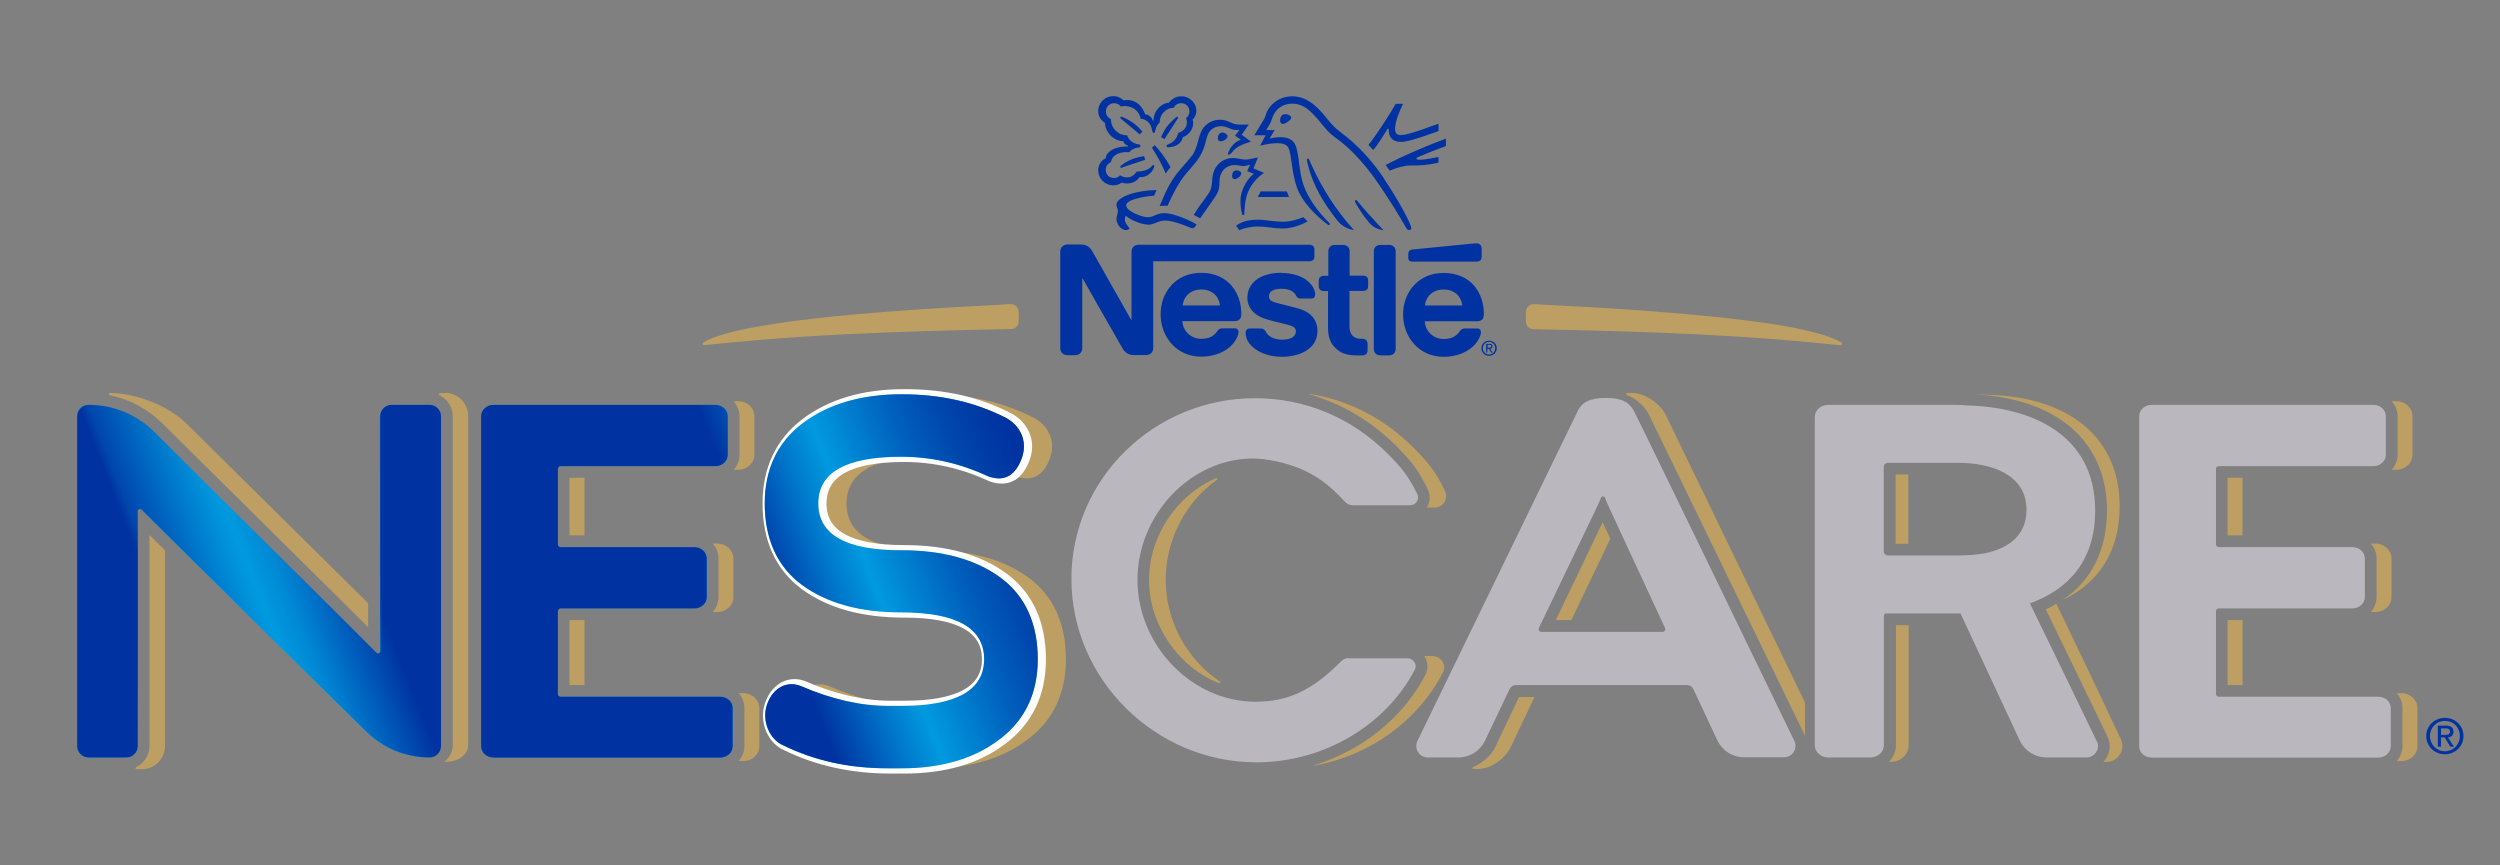 <svg width="130" height="45" viewBox="0 0 130 45" fill="none" xmlns="http://www.w3.org/2000/svg">
<rect x="0" y="0" width="130" height="45" fill="#808080" stroke="none"/>
<path d="M94.678 17.387C94.822 17.431 94.949 17.47 95.078 17.514C94.942 17.47 94.814 17.424 94.678 17.387ZM95.484 17.671C95.522 17.693 95.567 17.708 95.597 17.731L95.718 17.791C95.641 17.748 95.563 17.708 95.484 17.671ZM95.597 17.731C95.597 17.731 95.522 17.693 95.484 17.671C95.484 17.671 95.559 17.708 95.597 17.731ZM95.778 17.843C95.778 17.843 95.77 17.821 95.763 17.821C95.748 17.806 95.733 17.791 95.718 17.791L95.597 17.731C95.597 17.731 95.522 17.693 95.484 17.671C95.363 17.619 95.243 17.574 95.123 17.522C95.109 17.521 95.095 17.516 95.085 17.507C94.949 17.462 94.822 17.417 94.686 17.379C94.528 17.335 94.37 17.29 94.211 17.252C94.129 17.23 94.046 17.215 93.955 17.193C92.977 16.953 91.975 16.818 90.973 16.683C89.572 16.504 88.172 16.37 86.764 16.257C85.357 16.138 83.948 16.041 82.538 15.966L80.422 15.853L79.895 15.823H79.76C79.714 15.809 79.647 15.823 79.594 15.846C79.541 15.869 79.493 15.903 79.454 15.945C79.415 15.988 79.386 16.038 79.368 16.093C79.338 16.213 79.353 16.294 79.346 16.385V16.646C79.346 16.721 79.346 16.863 79.421 16.953C79.455 17.002 79.5 17.042 79.552 17.071C79.605 17.1 79.663 17.116 79.722 17.118C82.538 17.17 85.363 17.245 88.179 17.379C89.587 17.454 90.996 17.537 92.404 17.649C93.104 17.701 93.812 17.769 94.512 17.835L95.567 17.94L95.695 17.955H95.71C95.71 17.955 95.74 17.955 95.748 17.948C95.77 17.934 95.785 17.918 95.785 17.889C95.785 17.873 95.785 17.858 95.778 17.85V17.843ZM36.608 17.791L36.728 17.731C36.728 17.731 36.803 17.693 36.842 17.671C36.762 17.708 36.684 17.748 36.608 17.791ZM37.248 17.514C37.384 17.47 37.511 17.424 37.647 17.387C37.504 17.431 37.376 17.47 37.248 17.514ZM36.834 17.672C36.796 17.693 36.751 17.708 36.721 17.731C36.758 17.709 36.796 17.694 36.834 17.672ZM52.95 16.093C52.934 16.037 52.906 15.986 52.867 15.943C52.827 15.9 52.779 15.867 52.724 15.846C52.671 15.826 52.615 15.816 52.559 15.816H52.422L51.896 15.853L49.78 15.966C48.371 16.048 46.963 16.138 45.554 16.257C44.148 16.366 42.745 16.508 41.345 16.684C40.351 16.826 39.349 16.961 38.362 17.193C38.273 17.215 38.19 17.23 38.107 17.252C37.949 17.29 37.791 17.335 37.632 17.379C37.496 17.417 37.369 17.462 37.233 17.507C37.219 17.507 37.206 17.512 37.195 17.521C37.072 17.565 36.951 17.615 36.834 17.672C36.796 17.693 36.751 17.708 36.721 17.731L36.6 17.791C36.6 17.791 36.563 17.805 36.555 17.821C36.548 17.821 36.54 17.835 36.54 17.843C36.533 17.858 36.525 17.866 36.533 17.881C36.533 17.911 36.547 17.926 36.57 17.94C36.585 17.947 36.593 17.947 36.608 17.947H36.623L36.751 17.933L37.806 17.828C39.913 17.625 42.025 17.473 44.139 17.372C46.955 17.237 49.78 17.163 52.597 17.11C52.656 17.109 52.715 17.093 52.767 17.064C52.82 17.035 52.864 16.995 52.898 16.945C52.972 16.856 52.98 16.713 52.972 16.639V16.377C52.965 16.287 52.987 16.212 52.95 16.085V16.093Z" fill="#BD9F63"/>
<path d="M58.922 12.846C58.862 12.923 58.833 13.019 58.839 13.116V16.624H58.816C58.816 16.624 56.881 13.206 56.79 13.049C56.722 12.936 56.647 12.862 56.557 12.802C56.459 12.749 56.361 12.712 56.165 12.712H55.525C55.468 12.709 55.41 12.718 55.356 12.74C55.303 12.762 55.255 12.796 55.217 12.839C55.164 12.907 55.133 12.974 55.133 13.108V18.075C55.133 18.203 55.164 18.277 55.216 18.345C55.284 18.419 55.374 18.472 55.525 18.472H55.887C56.037 18.472 56.128 18.419 56.195 18.345C56.248 18.277 56.278 18.21 56.278 18.075V14.485H56.301C56.301 14.485 58.304 18.015 58.387 18.143C58.5 18.33 58.688 18.464 58.959 18.464H59.576C59.727 18.464 59.818 18.412 59.885 18.337C59.938 18.27 59.968 18.202 59.968 18.068V13.587H68.087C68.169 13.587 68.23 13.564 68.275 13.527C68.328 13.483 68.35 13.422 68.35 13.325V12.988C68.35 12.899 68.328 12.831 68.275 12.787C68.221 12.745 68.154 12.723 68.087 12.727H59.223C59.165 12.723 59.107 12.733 59.054 12.755C59 12.777 58.953 12.811 58.914 12.854M62.461 14.186C61.113 14.186 60.352 15.233 60.352 16.333C60.352 17.507 61.166 18.546 62.468 18.546C63.116 18.546 63.756 18.308 64.118 17.873C64.276 17.686 64.404 17.432 64.404 17.267C64.405 17.218 64.389 17.171 64.359 17.133C64.329 17.095 64.283 17.073 64.201 17.073H63.575C63.448 17.073 63.365 17.118 63.305 17.215C63.124 17.484 62.86 17.619 62.468 17.619C62.217 17.623 61.974 17.53 61.79 17.358C61.606 17.187 61.495 16.95 61.482 16.699H64.186C64.306 16.699 64.389 16.669 64.449 16.617C64.517 16.556 64.547 16.467 64.547 16.302C64.547 15.793 64.389 15.27 64.05 14.866C63.711 14.463 63.184 14.185 62.453 14.185M66.625 14.185C65.564 14.185 64.864 14.687 64.864 15.487C64.864 15.771 64.969 16.003 65.142 16.19C65.338 16.399 65.624 16.549 66.039 16.654L66.927 16.879C67.168 16.938 67.386 17.013 67.386 17.223C67.386 17.551 67.04 17.664 66.663 17.664C66.481 17.666 66.302 17.627 66.136 17.551C66.028 17.498 65.935 17.418 65.865 17.32C65.805 17.23 65.79 17.163 65.699 17.117C65.646 17.088 65.579 17.08 65.488 17.08H65.006C64.901 17.08 64.849 17.11 64.818 17.155C64.78 17.2 64.773 17.26 64.773 17.32C64.773 17.477 64.826 17.664 64.954 17.843C65.247 18.24 65.865 18.554 66.656 18.554C67.447 18.554 68.508 18.232 68.508 17.2C68.508 16.931 68.433 16.706 68.29 16.519C68.109 16.288 67.845 16.123 67.401 16.011L66.52 15.786C66.151 15.696 65.986 15.629 65.986 15.405C65.986 15.181 66.181 15.016 66.633 15.016C66.897 15.016 67.138 15.076 67.296 15.233C67.424 15.367 67.402 15.434 67.499 15.495C67.559 15.524 67.635 15.524 67.74 15.524H68.177C68.245 15.524 68.297 15.51 68.335 15.472C68.365 15.434 68.388 15.382 68.388 15.293C68.388 15.091 68.252 14.836 68.026 14.634C67.718 14.365 67.228 14.193 66.633 14.193M69.058 14.343H68.84C68.757 14.343 68.696 14.365 68.651 14.402C68.599 14.447 68.576 14.507 68.576 14.605V14.874C68.576 14.963 68.599 15.031 68.651 15.076C68.705 15.118 68.772 15.139 68.84 15.135H69.058V17.058C69.058 17.551 69.194 17.858 69.45 18.105C69.683 18.33 69.984 18.479 70.511 18.479H70.843C70.926 18.479 70.986 18.457 71.031 18.419C71.084 18.374 71.114 18.315 71.114 18.217V17.881C71.116 17.843 71.11 17.805 71.095 17.77C71.081 17.736 71.059 17.704 71.031 17.679C70.978 17.637 70.911 17.616 70.843 17.619H70.797C70.587 17.619 70.444 17.567 70.346 17.47C70.233 17.365 70.173 17.193 70.173 16.975V15.128H70.881C70.963 15.128 71.024 15.105 71.069 15.068C71.122 15.024 71.144 14.963 71.144 14.866V14.597C71.144 14.507 71.122 14.44 71.069 14.395C71.015 14.353 70.948 14.332 70.881 14.335H70.18V13.079C70.181 12.995 70.155 12.914 70.105 12.847C70.073 12.811 70.033 12.782 69.989 12.763C69.945 12.743 69.897 12.734 69.848 12.735H69.412C69.363 12.733 69.313 12.742 69.268 12.761C69.222 12.781 69.181 12.81 69.148 12.847C69.097 12.913 69.07 12.995 69.073 13.079V14.336L69.058 14.343ZM71.438 18.135C71.438 18.232 71.468 18.308 71.513 18.367C71.574 18.434 71.656 18.479 71.777 18.479H72.236C72.285 18.481 72.335 18.472 72.38 18.453C72.426 18.433 72.467 18.404 72.5 18.367C72.55 18.3 72.577 18.219 72.575 18.135V13.078C72.577 12.995 72.55 12.913 72.5 12.846C72.467 12.809 72.426 12.78 72.38 12.761C72.335 12.741 72.285 12.732 72.236 12.735H71.777C71.727 12.732 71.678 12.742 71.632 12.761C71.587 12.78 71.546 12.809 71.513 12.846C71.462 12.912 71.435 12.994 71.438 13.078V18.135ZM61.497 15.883C61.55 15.412 61.911 15.053 62.468 15.053C63.026 15.053 63.387 15.404 63.44 15.884H61.496L61.497 15.883ZM76.784 13.602C76.868 13.602 76.928 13.58 76.973 13.542C77.025 13.497 77.048 13.437 77.048 13.341V12.981C77.048 12.846 77.018 12.772 76.973 12.727C76.922 12.678 76.855 12.651 76.784 12.652C76.724 12.652 76.657 12.659 76.551 12.667L73.449 12.974C73.358 12.981 73.312 13.011 73.283 13.041C73.245 13.079 73.23 13.131 73.23 13.199V13.399C73.23 13.475 73.245 13.512 73.275 13.542C73.296 13.563 73.32 13.579 73.348 13.589C73.375 13.6 73.404 13.604 73.433 13.602H76.784V13.602ZM75.068 14.193C73.719 14.193 72.959 15.24 72.959 16.34C72.959 17.514 73.772 18.554 75.075 18.554C75.723 18.554 76.363 18.315 76.724 17.881C76.883 17.694 77.01 17.439 77.01 17.274C77.011 17.226 76.996 17.178 76.965 17.14C76.935 17.103 76.89 17.08 76.807 17.08H76.182C76.061 17.08 75.971 17.125 75.911 17.222C75.731 17.492 75.467 17.627 75.075 17.627C74.823 17.632 74.579 17.539 74.395 17.367C74.21 17.195 74.101 16.958 74.089 16.706H76.799C76.92 16.706 77.003 16.676 77.064 16.624C77.131 16.564 77.161 16.475 77.161 16.31C77.161 15.801 77.003 15.277 76.672 14.874C76.332 14.47 75.798 14.193 75.068 14.193ZM74.096 15.884C74.149 15.412 74.51 15.053 75.068 15.053C75.625 15.053 75.986 15.404 76.039 15.884H74.096ZM61.031 5.613C61.064 5.538 61.12 5.474 61.189 5.43C61.259 5.386 61.34 5.364 61.422 5.366C61.479 5.365 61.535 5.376 61.587 5.397C61.639 5.418 61.687 5.449 61.727 5.489C61.767 5.529 61.798 5.576 61.82 5.628C61.841 5.68 61.852 5.736 61.852 5.793C61.852 5.86 61.837 5.926 61.807 5.986C61.777 6.046 61.733 6.098 61.679 6.137C61.701 6.219 61.716 6.294 61.716 6.361C61.716 6.631 61.558 6.81 61.264 6.915C61.227 7.08 61.158 7.222 61.039 7.326C60.85 7.506 60.654 7.506 60.654 7.588C60.654 7.633 60.684 7.655 60.76 7.655C61.113 7.655 61.46 7.461 61.506 7.131C61.844 7.019 62.047 6.683 62.047 6.414C62.047 6.346 62.047 6.286 62.01 6.227C62.074 6.167 62.124 6.095 62.159 6.016C62.194 5.936 62.212 5.85 62.213 5.763C62.213 5.568 62.13 5.367 61.972 5.225C61.89 5.146 61.791 5.087 61.684 5.05C61.577 5.013 61.462 5 61.349 5.012C61.236 5.023 61.127 5.059 61.029 5.116C60.931 5.173 60.847 5.251 60.782 5.344C60.436 5.344 59.984 5.725 59.984 6.271H59.939C59.909 6.085 59.705 5.957 59.547 5.942C59.411 5.546 59.111 5.202 58.613 5.202C58.553 5.202 58.486 5.202 58.425 5.216C58.275 5.082 58.117 5 57.89 5C57.788 4.999 57.686 5.018 57.591 5.057C57.496 5.096 57.409 5.153 57.336 5.225C57.264 5.298 57.206 5.384 57.167 5.478C57.127 5.573 57.107 5.675 57.108 5.778C57.108 6.047 57.227 6.234 57.468 6.399V6.451C57.468 6.796 57.853 7.341 58.418 7.341C58.418 7.431 58.531 7.55 58.651 7.573V7.618H58.606C57.823 7.618 57.492 7.992 57.492 8.239C57.258 8.336 57.108 8.59 57.108 8.83C57.108 9.301 57.453 9.638 57.913 9.638C58.064 9.638 58.222 9.577 58.327 9.496C58.41 9.525 58.508 9.54 58.614 9.54C58.832 9.54 59.08 9.466 59.254 9.211H59.329C59.608 9.211 59.849 9.032 59.976 8.785C60.002 8.741 60.017 8.693 60.022 8.643C60.022 8.605 60.007 8.582 59.969 8.582C59.924 8.582 59.916 8.62 59.841 8.695C59.66 8.86 59.389 8.92 59.111 8.92C58.975 9.121 58.802 9.226 58.613 9.226C58.482 9.228 58.353 9.189 58.245 9.114C58.206 9.16 58.157 9.196 58.103 9.221C58.048 9.245 57.988 9.258 57.928 9.256C57.679 9.256 57.499 9.084 57.499 8.83C57.499 8.651 57.612 8.493 57.77 8.433C57.8 8.119 58.139 7.91 58.561 7.91C58.613 7.91 58.666 7.91 58.726 7.917C58.794 7.812 58.945 7.707 59.164 7.678C59.2 7.68 59.237 7.672 59.269 7.655C59.28 7.648 59.29 7.638 59.296 7.626C59.303 7.615 59.306 7.602 59.306 7.588C59.307 7.576 59.304 7.563 59.297 7.552C59.291 7.541 59.281 7.533 59.269 7.528C59.236 7.511 59.2 7.501 59.163 7.498C59.037 7.477 58.919 7.423 58.822 7.342C58.724 7.26 58.649 7.154 58.606 7.034C58.498 7.036 58.39 7.016 58.289 6.976C58.188 6.936 58.096 6.876 58.018 6.801C57.941 6.725 57.879 6.634 57.836 6.535C57.793 6.435 57.771 6.327 57.77 6.219V6.189C57.691 6.158 57.623 6.103 57.576 6.032C57.529 5.961 57.505 5.878 57.507 5.793C57.506 5.736 57.517 5.68 57.538 5.628C57.56 5.576 57.591 5.529 57.631 5.489C57.671 5.449 57.719 5.418 57.771 5.397C57.823 5.376 57.879 5.365 57.935 5.366C58.079 5.366 58.207 5.433 58.282 5.538C58.35 5.524 58.425 5.516 58.501 5.516C58.854 5.516 59.239 5.74 59.313 6.174C59.773 6.219 59.879 6.6 59.909 6.765C59.923 6.847 59.939 6.915 59.991 6.915C60.052 6.915 60.06 6.847 60.082 6.765C60.12 6.6 60.18 6.473 60.301 6.376C60.301 5.965 60.609 5.605 61.054 5.605M61.979 8.089C61.828 8.298 61.724 8.403 61.377 8.807C60.925 9.338 60.692 9.765 60.301 10.715C60.361 10.715 60.458 10.699 60.557 10.699H60.715L60.76 10.595C60.978 10.124 61.28 9.496 61.694 9.009L61.837 8.844C62.266 8.351 62.529 8.052 62.695 7.379C62.755 7.139 62.8 6.922 62.966 6.765C63.11 6.623 63.298 6.563 63.486 6.563C63.643 6.563 63.765 6.6 63.938 6.675C64.095 6.742 64.148 6.758 64.314 6.758H64.45L64.224 7.057L64.525 7.266C64.148 7.379 63.945 7.737 63.877 7.91C63.865 7.935 63.857 7.963 63.855 7.992C63.855 8.014 63.869 8.044 63.907 8.044C63.953 8.044 63.983 8.014 64.036 7.947C64.224 7.722 64.367 7.573 65.052 7.364L64.57 7.005L64.932 6.481H64.593C64.374 6.481 64.232 6.481 64.043 6.391C63.787 6.271 63.659 6.226 63.433 6.226C63.155 6.226 62.906 6.324 62.695 6.518C62.454 6.735 62.387 7.027 62.296 7.349C62.228 7.595 62.153 7.865 61.972 8.119M62.703 10.273C62.522 10.513 62.273 10.834 62.077 11.178C62.138 11.209 62.341 11.313 62.409 11.351C62.628 11.021 62.936 10.618 63.14 10.31C63.321 10.034 63.396 9.915 63.411 9.54C63.411 9.481 63.411 9.413 63.418 9.361C63.433 9.166 63.486 8.972 63.666 8.792C63.81 8.655 64.003 8.58 64.201 8.582C64.404 8.582 64.503 8.635 64.668 8.635C64.764 8.634 64.859 8.614 64.948 8.575L65.007 8.553L64.856 8.897L65.203 9.039C64.985 9.174 64.503 9.765 64.503 10.453C64.503 10.707 64.54 10.932 64.593 11.141C64.593 11.164 64.615 11.186 64.645 11.186C64.676 11.186 64.699 11.164 64.706 11.133V11.059C64.721 10.849 64.736 10.513 64.819 10.206C64.963 9.697 65.346 9.226 65.73 8.994L65.181 8.755L65.414 8.186L65.158 8.239C65 8.268 64.887 8.298 64.751 8.298C64.661 8.298 64.563 8.284 64.442 8.254C64.334 8.227 64.223 8.214 64.111 8.216C63.85 8.218 63.599 8.313 63.403 8.486C63.065 8.807 63.049 9.151 63.026 9.458C62.996 9.869 62.921 9.967 62.695 10.266M60.617 9.024C60.662 8.949 60.805 8.755 60.865 8.694C60.617 8.202 60.217 7.73 60.044 7.543L59.901 7.685C60.067 7.932 60.353 8.403 60.624 9.032M58.29 6.174C58.29 6.174 58.252 6.129 58.252 6.114C58.252 6.092 58.267 6.07 58.305 6.07C58.319 6.07 58.327 6.07 58.35 6.077C58.583 6.174 58.787 6.286 58.967 6.421C59.118 6.533 59.261 6.675 59.405 6.84L59.268 6.989C59.103 6.855 58.568 6.406 58.29 6.174ZM60.55 7.236L60.376 7.131C60.489 6.869 60.624 6.631 60.79 6.451C60.903 6.324 61.016 6.219 61.136 6.114C61.166 6.092 61.181 6.07 61.212 6.07C61.242 6.07 61.264 6.092 61.264 6.122C61.264 6.136 61.264 6.151 61.242 6.166C61.046 6.466 60.67 7.065 60.55 7.236ZM58.386 8.703C58.36 8.716 58.332 8.724 58.303 8.726C58.266 8.726 58.25 8.696 58.25 8.674C58.25 8.651 58.258 8.636 58.281 8.621C58.672 8.314 59.019 8.194 59.493 8.119L59.553 8.307L58.386 8.696V8.703ZM66.564 6.25C66.564 6.138 66.625 5.935 66.828 5.935C66.896 5.935 66.964 5.95 67.016 5.981C67.092 6.018 67.145 6.062 67.145 6.123C67.145 6.182 67.085 6.235 67.001 6.302C66.911 6.377 66.798 6.444 66.707 6.444C66.595 6.444 66.564 6.339 66.564 6.25ZM63.326 7.177C63.326 7.042 63.41 6.893 63.567 6.893C63.635 6.893 63.718 6.923 63.778 6.983C63.794 6.995 63.808 7.011 63.817 7.029C63.826 7.047 63.831 7.067 63.831 7.088C63.831 7.162 63.755 7.237 63.673 7.289C63.614 7.325 63.546 7.346 63.477 7.349C63.379 7.349 63.326 7.289 63.326 7.184M64.072 9.137C64.072 9.137 64.072 9.07 64.087 9.025C64.11 8.943 64.17 8.86 64.298 8.86C64.358 8.86 64.426 8.875 64.478 8.912C64.498 8.924 64.514 8.941 64.526 8.96C64.538 8.98 64.545 9.002 64.546 9.025C64.546 9.159 64.313 9.316 64.2 9.316C64.117 9.316 64.064 9.242 64.064 9.123M72.861 7.028C72.612 7.028 72.544 6.893 72.544 6.698C72.544 6.302 72.8 5.726 72.958 5.397H72.574C72.371 5.786 71.58 7.02 71.158 7.537L71.407 7.798C71.64 7.544 71.889 7.117 72.16 6.691H72.213V6.758C72.213 7.117 72.401 7.379 72.853 7.379C73.132 7.379 73.576 7.237 73.99 7.103C74.336 6.983 74.653 6.863 74.803 6.818V6.436C74.622 6.489 74.261 6.63 73.885 6.758C73.485 6.892 73.102 7.019 72.876 7.019M73.726 8.171C74.209 7.968 74.696 7.776 75.188 7.595V7.207C74.396 7.498 73.003 8.075 72.054 8.582C72.077 8.613 72.243 8.844 72.265 8.874C72.665 8.709 73.026 8.605 73.35 8.605C73.809 8.605 74.178 8.605 74.803 8.455V8.164C74.45 8.224 74.08 8.306 73.839 8.306C73.696 8.306 73.651 8.283 73.651 8.239C73.651 8.209 73.674 8.194 73.726 8.171ZM65.405 10.243H67.031L66.911 9.952H65.555L65.405 10.243ZM59.689 11.687C59.863 11.687 59.998 11.628 60.134 11.575C60.262 11.523 60.39 11.47 60.563 11.47C60.97 11.47 61.474 11.664 61.919 11.851C61.946 11.861 61.973 11.866 62.001 11.867C62.069 11.867 62.122 11.836 62.159 11.77L62.22 11.665C61.73 11.38 60.955 11.081 60.549 11.081C60.36 11.081 60.232 11.126 60.104 11.178C59.961 11.238 59.833 11.298 59.705 11.298C59.381 11.298 58.56 10.984 58.56 10.677C58.56 10.318 59.87 10.176 60.014 10.176L60.141 9.884C59.185 9.884 58.055 10.214 58.055 10.655C58.055 10.782 58.131 10.841 58.131 10.961C58.131 11.119 58.055 11.231 58.055 11.403C58.055 11.575 58.236 11.964 58.56 11.964C58.651 11.964 58.718 11.912 58.741 11.867C58.628 11.747 58.492 11.575 58.492 11.41C58.492 11.336 58.515 11.283 58.537 11.216C58.786 11.44 59.366 11.679 59.682 11.679M64.268 11.739C64.668 11.455 65.082 11.425 65.42 11.425C65.624 11.425 65.858 11.455 66.106 11.485C66.309 11.508 66.49 11.53 66.709 11.53C67.145 11.53 67.582 11.373 67.778 11.29C67.831 11.358 67.928 11.448 67.996 11.508C67.906 11.567 67.318 11.882 66.716 11.882C66.471 11.879 66.227 11.859 65.986 11.822C65.786 11.795 65.585 11.78 65.383 11.777C65.165 11.777 64.72 11.836 64.449 11.971L64.276 11.739H64.268ZM71.972 9.301C72.808 10.535 73.388 11.687 73.388 11.859C73.388 11.887 73.376 11.913 73.357 11.933C73.337 11.952 73.311 11.963 73.283 11.964C73.254 11.963 73.226 11.955 73.201 11.94C73.176 11.926 73.155 11.906 73.14 11.882C72.666 11.052 72.156 10.243 71.611 9.458C71.257 8.938 70.859 8.451 70.421 8C69.811 7.379 69.419 7.162 69.209 6.975C68.907 6.699 68.644 6.332 68.486 6.152C68.139 5.771 67.785 5.39 67.191 5.39C66.716 5.39 66.347 5.651 66.181 6.07C66.128 6.197 66.113 6.295 66.076 6.369C66.031 6.459 65.933 6.609 65.842 6.765H66.28L66.023 7.199C66.128 7.177 66.347 7.132 66.58 7.132C66.874 7.132 67.19 7.207 67.341 7.499C67.567 7.94 67.529 8.928 67.785 9.63C68.049 10.349 68.531 11.007 69.134 11.605C69.148 11.62 69.156 11.636 69.156 11.65C69.156 11.673 69.134 11.703 69.096 11.703C69.081 11.703 69.073 11.703 69.066 11.696C68.35 11.164 67.71 10.476 67.447 9.773C67.168 9.025 67.168 8.023 67.002 7.693C66.912 7.514 66.708 7.446 66.422 7.446C66.106 7.446 65.865 7.499 65.526 7.574L65.813 7.035H65.224C65.353 6.826 65.669 6.287 65.745 6.174C65.775 6.123 65.812 5.988 65.857 5.868C66.008 5.471 66.483 5.008 67.199 5.008C67.913 5.008 68.388 5.471 68.734 5.846C68.892 6.011 69.133 6.362 69.457 6.669C69.751 6.945 70.79 7.537 71.98 9.294M70.579 10.446C70.911 10.857 71.287 11.269 71.656 11.666C71.746 11.762 71.845 11.859 71.942 11.965C71.796 11.953 71.655 11.912 71.525 11.843C71.396 11.775 71.281 11.682 71.189 11.568C70.96 11.294 70.753 11.001 70.572 10.693C70.489 10.558 70.459 10.506 70.459 10.461C70.459 10.431 70.473 10.409 70.519 10.409C70.541 10.409 70.564 10.423 70.587 10.453M70.414 11.965C70.065 11.916 69.749 11.733 69.533 11.455C68.847 10.595 68.26 9.623 68.011 8.561C67.986 8.476 67.968 8.388 67.958 8.299C67.958 8.269 67.981 8.247 68.011 8.247C68.034 8.247 68.049 8.254 68.072 8.292C68.109 8.382 68.147 8.457 68.184 8.546C68.787 9.877 69.488 10.925 70.286 11.83C70.331 11.875 70.368 11.919 70.414 11.972M77.033 18.106C77.033 17.881 77.214 17.717 77.432 17.717C77.651 17.717 77.832 17.882 77.832 18.106C77.832 18.158 77.822 18.21 77.802 18.259C77.781 18.307 77.752 18.351 77.715 18.388C77.678 18.425 77.633 18.454 77.585 18.473C77.537 18.493 77.485 18.503 77.432 18.503C77.38 18.504 77.328 18.494 77.279 18.475C77.23 18.455 77.186 18.426 77.149 18.389C77.111 18.352 77.082 18.308 77.062 18.259C77.042 18.21 77.033 18.158 77.033 18.106ZM77.432 18.435C77.613 18.435 77.749 18.293 77.749 18.106C77.75 18.064 77.742 18.021 77.727 17.982C77.712 17.942 77.689 17.906 77.659 17.875C77.63 17.845 77.595 17.82 77.556 17.803C77.517 17.786 77.475 17.777 77.432 17.777C77.346 17.778 77.263 17.813 77.203 17.875C77.142 17.936 77.108 18.019 77.109 18.106C77.109 18.292 77.251 18.435 77.432 18.435ZM77.35 18.331H77.282V17.881H77.455C77.561 17.881 77.613 17.919 77.613 18.008C77.613 18.091 77.561 18.121 77.493 18.136L77.621 18.338H77.546L77.425 18.144H77.342V18.338L77.35 18.331ZM77.432 18.076C77.493 18.076 77.546 18.076 77.546 18.001C77.546 17.941 77.493 17.934 77.447 17.934H77.357V18.076H77.44H77.432Z" fill="#0033A1"/>
<path d="M77.787 38.781C77.576 39.26 77.116 39.678 76.619 39.873C76.552 39.902 76.537 39.985 76.597 39.985H76.868C77.531 39.985 78.306 39.439 78.593 38.773L79.798 36.245H78.991L77.787 38.773V38.781ZM84.866 20.439H84.594C84.534 20.439 84.549 20.521 84.618 20.551C85.115 20.746 85.574 21.165 85.785 21.643L93.858 38.25V36.529L86.65 21.642C86.364 20.985 85.528 20.438 84.866 20.431V20.439ZM99.25 32.504V38.751C99.25 39.23 98.835 39.619 98.331 39.619H98.225C98.451 39.394 98.587 39.095 98.587 38.765V32.512H99.25V32.504ZM80.904 32.243H81.71L83.736 28.017L83.337 27.156L80.904 32.243ZM60.617 30.156C60.617 28.009 61.693 26.071 63.29 24.942C63.335 24.912 63.29 24.837 63.245 24.86C61.249 25.705 59.751 27.822 59.751 30.163C59.751 32.504 61.294 34.711 63.395 35.527C63.448 35.55 63.486 35.474 63.441 35.445C62.574 34.86 61.863 34.071 61.37 33.148C60.878 32.225 60.619 31.195 60.617 30.149V30.156ZM75.023 34.981C73.72 37.509 71.22 39.282 68.38 39.806C68.38 39.806 68.343 39.813 68.335 39.806C68.335 39.791 68.358 39.783 68.358 39.783C70.821 39.02 72.937 37.352 74.111 35.108C74.278 34.794 74.262 34.427 74.074 34.128V34.113H74.489C74.592 34.113 74.694 34.139 74.785 34.188C74.876 34.238 74.953 34.31 75.008 34.398C75.121 34.577 75.128 34.794 75.03 34.981H75.023ZM73.585 23.364C72.041 21.786 70.166 20.813 68.102 20.484C68.08 20.484 68.072 20.498 68.095 20.506C69.766 20.985 71.295 21.883 72.598 23.184C73.404 23.985 73.796 24.508 74.24 25.436C74.39 25.743 74.376 26.101 74.195 26.393H74.601C74.702 26.394 74.801 26.368 74.889 26.32C74.977 26.271 75.052 26.201 75.106 26.116C75.161 26.032 75.194 25.934 75.201 25.834C75.207 25.733 75.188 25.631 75.144 25.54C74.714 24.635 74.36 24.149 73.585 23.364ZM99.234 24.673H98.572V28.279H99.234V24.673ZM109.56 26.558C109.56 28.6 108.768 30.186 107.24 31.21C109.198 30.283 110.222 28.608 110.222 26.326C110.222 22.788 107.631 20.619 103.317 20.529C103.128 20.506 102.57 20.499 102.57 20.499C106.953 20.693 109.567 22.945 109.567 26.566L109.56 26.558ZM106.931 31.398C106.753 31.505 106.57 31.603 106.381 31.689C108.075 35.153 109.529 38.182 109.582 38.287C109.671 38.467 109.712 38.667 109.702 38.867C109.691 39.068 109.629 39.262 109.522 39.432C109.48 39.5 109.429 39.563 109.371 39.618H109.537C109.823 39.618 110.079 39.476 110.237 39.23C110.387 38.99 110.41 38.691 110.282 38.429C110.252 38.361 108.701 35.07 106.931 31.398ZM123.529 28.264H123.28C123.469 28.473 123.581 28.742 123.581 29.041V31.046C123.581 31.345 123.469 31.615 123.28 31.824H123.529C123.988 31.824 124.358 31.479 124.358 31.046V29.041C124.358 28.615 123.981 28.264 123.529 28.264ZM124.877 36.043H124.629C124.817 36.252 124.93 36.522 124.93 36.821V38.795C124.93 39.095 124.817 39.364 124.629 39.574H124.877C125.336 39.574 125.706 39.23 125.706 38.795V36.821C125.706 36.395 125.329 36.043 124.877 36.043ZM125.449 23.648V21.636C125.449 21.209 125.081 20.866 124.621 20.866H124.373C124.553 21.075 124.674 21.344 124.674 21.636V23.648C124.674 23.947 124.561 24.217 124.373 24.426H124.621C125.081 24.426 125.449 24.074 125.449 23.648Z" fill="#BD9F63"/>
<path d="M111.239 38.803V21.644C111.239 21.314 111.532 21.053 111.887 21.053H123.416C123.777 21.053 124.063 21.315 124.063 21.643V23.648C124.063 23.977 123.77 24.239 123.416 24.239H115.381C115.298 24.239 115.23 24.299 115.23 24.381V28.309C115.23 28.383 115.298 28.451 115.381 28.451H122.324C122.685 28.451 122.972 28.712 122.972 29.041V31.046C122.972 31.375 122.678 31.637 122.324 31.637H115.381C115.298 31.637 115.23 31.697 115.23 31.779V36.088C115.23 36.163 115.298 36.23 115.381 36.23H123.672C124.033 36.23 124.32 36.491 124.32 36.821V38.803C124.32 39.133 124.026 39.394 123.672 39.394H111.887C111.525 39.394 111.239 39.133 111.239 38.803V38.803Z" fill="#BBB7BF"/>
<path d="M116.615 32.243H115.833V35.624H116.615V32.243ZM116.615 24.845H115.833V27.838H116.615V24.845Z" fill="#BD9F63"/>
<path d="M70.136 34.233H73.193C73.501 34.233 73.712 34.555 73.57 34.824C72.041 37.741 68.81 39.641 65.338 39.641C60.081 39.641 55.714 35.325 55.714 30.104C55.714 24.883 60.029 20.708 65.255 20.708C67.884 20.708 70.286 21.718 72.169 23.603C72.907 24.336 73.26 24.8 73.697 25.69C73.834 25.959 73.622 26.274 73.321 26.274H70.354C70.274 26.274 70.196 26.257 70.123 26.225C70.05 26.193 69.985 26.146 69.932 26.087C69.126 25.204 68.486 24.748 67.583 24.358C66.837 24.06 65.895 23.843 65.15 23.843C61.912 23.843 59.148 26.767 59.148 30.156C59.148 33.545 61.964 36.491 65.286 36.491C66.964 36.491 68.237 35.908 69.736 34.39C69.841 34.282 69.985 34.22 70.136 34.218V34.233ZM93.308 38.534C93.308 38.534 85.19 21.778 84.956 21.359C84.723 20.94 84.383 20.693 83.503 20.693C82.622 20.693 82.245 20.955 82.049 21.359L73.705 38.534C73.661 38.625 73.642 38.726 73.648 38.827C73.654 38.928 73.685 39.025 73.74 39.111C73.794 39.196 73.869 39.266 73.958 39.315C74.047 39.363 74.146 39.388 74.247 39.387H75.836C76.431 39.387 76.965 39.05 77.222 38.511L78.502 35.826C78.531 35.766 78.576 35.716 78.632 35.68C78.688 35.645 78.752 35.625 78.818 35.624H87.735C87.871 35.624 87.998 35.706 88.051 35.826L89.302 38.496C89.425 38.761 89.622 38.985 89.869 39.142C90.116 39.298 90.402 39.38 90.695 39.379H92.766C92.867 39.379 92.966 39.355 93.055 39.306C93.144 39.258 93.218 39.188 93.273 39.103C93.327 39.017 93.359 38.92 93.365 38.819C93.371 38.718 93.351 38.618 93.308 38.526V38.534ZM86.447 32.856H80.151C80.127 32.856 80.104 32.85 80.082 32.839C80.061 32.828 80.044 32.811 80.031 32.791C80.018 32.771 80.011 32.748 80.009 32.724C80.008 32.7 80.013 32.676 80.023 32.654L83.066 26.311C83.132 26.174 83.192 26.034 83.246 25.892C83.254 25.869 83.269 25.849 83.288 25.835C83.308 25.821 83.331 25.813 83.356 25.813C83.38 25.813 83.403 25.821 83.423 25.835C83.442 25.849 83.457 25.869 83.465 25.892C83.51 26.012 83.563 26.154 83.638 26.311L86.583 32.661C86.628 32.751 86.56 32.856 86.454 32.856H86.447ZM109.032 38.549C109.032 38.549 107.405 35.16 105.553 31.375C107.504 30.672 108.949 29.206 108.949 26.558C108.949 22.533 105.545 21.157 102.247 21.082C102.054 21.061 101.861 21.051 101.667 21.053H95.063C94.686 21.053 94.37 21.329 94.37 21.68V38.758C94.37 39.103 94.678 39.387 95.063 39.387H97.269C97.645 39.387 97.961 39.103 97.961 38.758V32.034C97.961 31.981 97.984 31.936 98.022 31.899H101.946C102.887 33.911 105.033 38.519 105.033 38.519C105.159 38.78 105.357 39.001 105.604 39.154C105.85 39.308 106.136 39.389 106.426 39.387H108.497C108.934 39.387 109.228 38.93 109.039 38.542L109.032 38.549ZM103.211 28.772C102.751 28.855 102.269 28.884 101.817 28.884H98.187C98.06 28.884 97.954 28.794 97.954 28.674V24.276C97.954 24.157 98.06 24.067 98.187 24.067H101.817C103.542 24.067 105.379 24.665 105.379 26.513C105.379 27.86 104.415 28.525 103.211 28.772Z" fill="#BBB7BF"/>
<path d="M19.762 21.644C19.762 21.314 20.033 21.053 20.357 21.053H22.314C22.646 21.053 22.91 21.322 22.91 21.643V38.795C22.909 38.953 22.846 39.103 22.734 39.214C22.623 39.325 22.472 39.387 22.314 39.387C21.089 39.388 19.912 38.907 19.038 38.047C19.038 38.047 7.493 26.67 7.351 26.505C7.275 26.424 7.14 26.476 7.14 26.596C7.155 26.85 7.14 38.795 7.14 38.795C7.14 38.874 7.125 38.951 7.095 39.023C7.065 39.095 7.021 39.16 6.966 39.215C6.91 39.27 6.844 39.314 6.772 39.343C6.7 39.373 6.622 39.387 6.544 39.387H4.595C4.517 39.387 4.44 39.373 4.368 39.343C4.295 39.314 4.23 39.27 4.174 39.215C4.119 39.16 4.075 39.095 4.045 39.023C4.015 38.951 4 38.874 4 38.795V21.644C4 21.314 4.271 21.053 4.595 21.053C5.875 21.053 7.103 21.553 8.006 22.452C8.006 22.452 19.393 33.754 19.559 33.941C19.634 34.031 19.777 33.971 19.769 33.851C19.755 33.529 19.755 21.643 19.755 21.643H19.762L19.762 21.644Z" fill="#009FE3"/>
<path d="M19.144 32.595V31.368L9.685 22.017C8.781 21.119 7.124 20.453 5.724 20.431C5.656 20.431 5.641 20.535 5.71 20.551C6.744 20.762 7.694 21.272 8.443 22.017L19.137 32.601L19.144 32.595ZM8.579 28.615L7.773 27.822V38.795C7.773 39.274 7.486 39.693 7.08 39.888C7.027 39.917 7.042 40 7.102 40H7.381C8.044 40 8.579 39.454 8.579 38.788V28.608V28.615ZM23.15 20.439H22.872C22.812 20.439 22.789 20.521 22.849 20.551C23.256 20.746 23.542 21.165 23.542 21.643V38.758C23.542 39.087 23.377 39.394 23.105 39.611H23.234C23.851 39.611 24.348 39.222 24.348 38.743V21.637C24.348 20.978 23.813 20.432 23.15 20.424V20.439ZM48.334 36.708C51.195 36.708 52.641 35.901 52.641 34.278C52.641 32.654 51.195 31.846 48.333 31.846C46.172 31.846 44.448 31.36 43.167 30.418C41.887 29.475 41.232 28.039 41.232 26.177C41.232 24.419 41.887 23.012 43.19 22.017C44.516 21.015 46.217 20.506 48.333 20.506C50.45 20.506 52.152 20.91 53.756 21.726C54.523 22.129 54.901 22.945 54.614 23.775C54.29 24.718 53.703 25.069 52.867 24.778C51.421 24.104 49.915 23.753 48.326 23.753C45.464 23.753 44.019 24.561 44.019 26.184C44.019 27.807 45.464 28.615 48.326 28.615C50.495 28.615 52.212 29.101 53.492 30.044C54.772 30.986 55.427 32.423 55.427 34.285C55.427 36.042 54.772 37.449 53.447 38.444C52.144 39.446 50.442 39.955 48.326 39.955H47.625C45.6 39.955 43.808 39.551 42.204 38.765C41.481 38.466 41.059 37.494 41.345 36.656C41.646 35.766 42.392 35.385 43.115 35.684C44.674 36.357 46.187 36.709 47.633 36.709H48.333L48.334 36.708Z" fill="#BD9F63"/>
<path d="M47.023 36.708C49.885 36.708 51.33 35.901 51.33 34.278C51.33 32.654 49.885 31.846 47.023 31.846C44.861 31.846 43.137 31.36 41.857 30.419C40.577 29.475 39.922 28.039 39.922 26.177C39.922 24.419 40.577 23.013 41.88 22.018C43.205 21.015 44.907 20.506 47.023 20.506C49.139 20.506 50.841 20.91 52.445 21.726C53.213 22.13 53.59 22.945 53.304 23.775C52.98 24.718 52.393 25.069 51.556 24.778C50.111 24.104 48.604 23.753 47.016 23.753C44.153 23.753 42.708 24.561 42.708 26.184C42.708 27.807 44.154 28.615 47.016 28.615C49.184 28.615 50.901 29.101 52.182 30.044C53.462 30.987 54.117 32.423 54.117 34.285C54.117 36.042 53.462 37.449 52.137 38.444C50.834 39.446 49.132 39.955 47.016 39.955H46.315C44.289 39.955 42.497 39.551 40.892 38.766C40.17 38.466 39.748 37.494 40.034 36.657C40.336 35.766 41.082 35.385 41.804 35.684C43.363 36.357 44.876 36.709 46.323 36.709L47.023 36.708Z" fill="white" stroke="white" stroke-width="0.54" stroke-miterlimit="10"/>
<path d="M46.865 36.708C49.727 36.708 51.173 35.901 51.173 34.278C51.173 32.654 49.727 31.846 46.865 31.846C44.704 31.846 42.979 31.36 41.699 30.419C40.419 29.475 39.763 28.039 39.763 26.177C39.763 24.419 40.419 23.013 41.722 22.018C43.047 21.015 44.749 20.506 46.865 20.506C48.981 20.506 50.684 20.91 52.288 21.726C53.055 22.13 53.432 22.945 53.146 23.775C52.822 24.718 52.235 25.069 51.399 24.778C49.953 24.104 48.447 23.753 46.858 23.753C43.996 23.753 42.55 24.561 42.55 26.184C42.55 27.807 43.996 28.615 46.858 28.615C49.026 28.615 50.744 29.101 52.024 30.044C53.304 30.987 53.959 32.423 53.959 34.285C53.959 36.042 53.304 37.449 51.979 38.444C50.676 39.446 48.973 39.955 46.857 39.955H46.157C44.131 39.955 42.339 39.551 40.735 38.766C40.012 38.466 39.59 37.494 39.877 36.657C40.178 35.766 40.923 35.385 41.647 35.684C43.205 36.357 44.719 36.709 46.165 36.709L46.865 36.708Z" fill="#009FE3"/>
<path d="M37.309 28.264H37.06C37.248 28.473 37.361 28.742 37.361 29.041V31.046C37.361 31.345 37.248 31.615 37.06 31.824H37.309C37.768 31.824 38.137 31.479 38.137 31.046V29.041C38.137 28.615 37.761 28.264 37.309 28.264ZM38.657 36.043H38.408C38.596 36.253 38.71 36.522 38.71 36.821V38.796C38.71 39.095 38.596 39.364 38.408 39.574H38.657C39.116 39.574 39.485 39.23 39.485 38.796V36.821C39.485 36.395 39.109 36.043 38.657 36.043ZM39.229 23.648V21.636C39.229 21.209 38.86 20.866 38.401 20.866H38.152C38.333 21.075 38.454 21.344 38.454 21.636V23.648C38.454 23.947 38.34 24.217 38.152 24.426H38.401C38.86 24.426 39.229 24.074 39.229 23.648Z" fill="#BD9F63"/>
<path d="M25.018 38.803V21.644C25.018 21.314 25.312 21.053 25.666 21.053H37.195C37.557 21.053 37.843 21.315 37.843 21.643V23.648C37.843 23.977 37.549 24.239 37.195 24.239H29.16C29.077 24.239 29.01 24.299 29.01 24.381V28.309C29.01 28.383 29.077 28.451 29.16 28.451H36.104C36.465 28.451 36.751 28.712 36.751 29.041V31.046C36.751 31.375 36.457 31.637 36.103 31.637H29.16C29.077 31.637 29.009 31.697 29.009 31.779V36.088C29.009 36.163 29.077 36.23 29.16 36.23H37.452C37.813 36.23 38.099 36.491 38.099 36.821V38.803C38.099 39.133 37.805 39.394 37.451 39.394H25.666C25.305 39.394 25.019 39.133 25.019 38.803L25.018 38.803Z" fill="#009FE3"/>
<path d="M30.395 32.243H29.612V35.624H30.395V32.243ZM30.395 24.845H29.612V27.838H30.395V24.845Z" fill="#BD9F63"/>
<path d="M22.322 21.052H20.363C20.206 21.052 20.055 21.114 19.944 21.225C19.832 21.336 19.77 21.486 19.769 21.643C19.769 21.643 19.769 33.53 19.784 33.851C19.784 33.964 19.648 34.023 19.573 33.941C19.415 33.754 8.021 22.451 8.021 22.451C7.113 21.553 5.887 21.05 4.61 21.052C4.453 21.052 4.302 21.114 4.19 21.225C4.078 21.335 4.015 21.486 4.014 21.643V38.796C4.014 39.125 4.286 39.387 4.61 39.387H6.568C6.899 39.387 7.162 39.117 7.162 38.796C7.162 38.796 7.177 26.85 7.162 26.595C7.162 26.483 7.291 26.423 7.373 26.505C7.516 26.663 19.061 38.047 19.061 38.047C19.935 38.907 21.111 39.388 22.337 39.387C22.668 39.387 22.932 39.117 22.932 38.796V21.644C22.932 21.486 22.869 21.336 22.757 21.225C22.645 21.114 22.494 21.052 22.337 21.052H22.323H22.322Z" fill="url(#paint0_linear_132_2874)"/>
<path d="M52.031 30.037C50.751 29.093 49.026 28.608 46.865 28.608C44.003 28.608 42.557 27.799 42.557 26.176C42.557 24.553 44.003 23.745 46.865 23.745C48.447 23.745 49.96 24.096 51.406 24.771C52.242 25.069 52.83 24.718 53.153 23.768C53.431 22.93 53.063 22.122 52.294 21.718C50.69 20.91 48.898 20.499 46.873 20.499C44.846 20.499 43.054 21.015 41.729 22.01C40.426 23.012 39.771 24.411 39.771 26.169C39.771 28.032 40.426 29.468 41.706 30.41C42.986 31.352 44.711 31.839 46.873 31.839C49.734 31.839 51.18 32.647 51.18 34.27C51.18 35.893 49.734 36.701 46.873 36.701H46.172C44.726 36.701 43.212 36.349 41.653 35.676C40.93 35.377 40.185 35.758 39.884 36.648C39.605 37.486 40.027 38.459 40.742 38.758C42.346 39.544 44.139 39.948 46.165 39.948H46.865C48.981 39.948 50.683 39.431 51.986 38.437C53.311 37.434 53.966 36.035 53.966 34.278C53.966 32.415 53.312 30.979 52.031 30.037Z" fill="url(#paint1_linear_132_2874)"/>
<path d="M37.452 36.23H29.16C29.077 36.23 29.009 36.17 29.009 36.088V31.78C29.009 31.705 29.077 31.638 29.16 31.638H36.103C36.465 31.638 36.751 31.376 36.751 31.047V29.042C36.751 28.713 36.457 28.451 36.103 28.451H29.16C29.077 28.451 29.009 28.391 29.009 28.309V24.382C29.009 24.307 29.077 24.24 29.16 24.24H37.195C37.557 24.24 37.843 23.978 37.843 23.649V21.644C37.843 21.315 37.549 21.053 37.195 21.053H25.666C25.305 21.053 25.018 21.315 25.018 21.644V38.803C25.018 39.133 25.312 39.394 25.666 39.394H37.452C37.813 39.394 38.099 39.132 38.099 38.803V36.821C38.099 36.491 37.806 36.23 37.452 36.23Z" fill="url(#paint2_linear_132_2874)"/>
<path fill-rule="evenodd" clip-rule="evenodd" d="M126.165 38.272C126.165 37.726 126.609 37.329 127.136 37.329C127.663 37.329 128.1 37.726 128.1 38.272C128.1 38.818 127.656 39.222 127.136 39.222C126.616 39.222 126.165 38.826 126.165 38.272ZM127.136 39.065C127.566 39.065 127.912 38.728 127.912 38.272C127.912 37.816 127.573 37.486 127.136 37.486C126.7 37.486 126.36 37.824 126.36 38.272C126.36 38.721 126.7 39.065 127.136 39.065ZM126.933 38.826H126.767V37.733H127.189C127.445 37.733 127.581 37.831 127.581 38.047C127.581 38.242 127.46 38.332 127.294 38.346L127.603 38.826H127.415L127.121 38.346H126.933V38.826ZM127.129 38.212C127.271 38.212 127.4 38.205 127.4 38.033C127.4 37.898 127.271 37.875 127.159 37.875H126.933V38.212H127.129Z" fill="#0033A1"/>
<defs>
<linearGradient id="paint0_linear_132_2874" x1="49.952" y1="16.161" x2="6.321" y2="33.197" gradientUnits="userSpaceOnUse">
<stop stop-color="#0033A1"/>
<stop offset="0.02" stop-color="#0033A1" stop-opacity="0.95"/>
<stop offset="0.06" stop-color="#0033A1" stop-opacity="0.82"/>
<stop offset="0.11" stop-color="#0033A1" stop-opacity="0.59"/>
<stop offset="0.16" stop-color="#0033A1" stop-opacity="0.29"/>
<stop offset="0.2" stop-color="#0033A1" stop-opacity="0.05"/>
<stop offset="0.21" stop-color="#0033A1" stop-opacity="0.14"/>
<stop offset="0.24" stop-color="#0033A1" stop-opacity="0.37"/>
<stop offset="0.28" stop-color="#0033A1" stop-opacity="0.73"/>
<stop offset="0.31" stop-color="#0033A1"/>
<stop offset="0.49" stop-color="#0033A1"/>
<stop offset="0.72" stop-color="#0033A1"/>
<stop offset="0.76" stop-color="#0033A1" stop-opacity="0.65"/>
<stop offset="0.81" stop-color="#0033A1" stop-opacity="0.22"/>
<stop offset="0.84" stop-color="#0033A1" stop-opacity="0.05"/>
<stop offset="0.85" stop-color="#0033A1" stop-opacity="0.1"/>
<stop offset="0.87" stop-color="#0033A1" stop-opacity="0.25"/>
<stop offset="0.9" stop-color="#0033A1" stop-opacity="0.49"/>
<stop offset="0.94" stop-color="#0033A1" stop-opacity="0.82"/>
<stop offset="0.95" stop-color="#0033A1"/>
</linearGradient>
<linearGradient id="paint1_linear_132_2874" x1="54.32" y1="27.343" x2="10.689" y2="44.387" gradientUnits="userSpaceOnUse">
<stop stop-color="#0033A1"/>
<stop offset="0.02" stop-color="#0033A1" stop-opacity="0.95"/>
<stop offset="0.06" stop-color="#0033A1" stop-opacity="0.82"/>
<stop offset="0.11" stop-color="#0033A1" stop-opacity="0.59"/>
<stop offset="0.16" stop-color="#0033A1" stop-opacity="0.29"/>
<stop offset="0.2" stop-color="#0033A1" stop-opacity="0.05"/>
<stop offset="0.21" stop-color="#0033A1" stop-opacity="0.14"/>
<stop offset="0.24" stop-color="#0033A1" stop-opacity="0.37"/>
<stop offset="0.28" stop-color="#0033A1" stop-opacity="0.73"/>
<stop offset="0.31" stop-color="#0033A1"/>
<stop offset="0.49" stop-color="#0033A1"/>
<stop offset="0.72" stop-color="#0033A1"/>
<stop offset="0.76" stop-color="#0033A1" stop-opacity="0.65"/>
<stop offset="0.81" stop-color="#0033A1" stop-opacity="0.22"/>
<stop offset="0.84" stop-color="#0033A1" stop-opacity="0.05"/>
<stop offset="0.85" stop-color="#0033A1" stop-opacity="0.1"/>
<stop offset="0.87" stop-color="#0033A1" stop-opacity="0.25"/>
<stop offset="0.9" stop-color="#0033A1" stop-opacity="0.49"/>
<stop offset="0.94" stop-color="#0033A1" stop-opacity="0.82"/>
<stop offset="0.95" stop-color="#0033A1"/>
</linearGradient>
<linearGradient id="paint2_linear_132_2874" x1="52.325" y1="22.219" x2="8.686" y2="39.263" gradientUnits="userSpaceOnUse">
<stop stop-color="#0033A1"/>
<stop offset="0.02" stop-color="#0033A1" stop-opacity="0.95"/>
<stop offset="0.06" stop-color="#0033A1" stop-opacity="0.82"/>
<stop offset="0.11" stop-color="#0033A1" stop-opacity="0.59"/>
<stop offset="0.16" stop-color="#0033A1" stop-opacity="0.29"/>
<stop offset="0.2" stop-color="#0033A1" stop-opacity="0.05"/>
<stop offset="0.21" stop-color="#0033A1" stop-opacity="0.14"/>
<stop offset="0.24" stop-color="#0033A1" stop-opacity="0.37"/>
<stop offset="0.28" stop-color="#0033A1" stop-opacity="0.73"/>
<stop offset="0.31" stop-color="#0033A1"/>
<stop offset="0.49" stop-color="#0033A1"/>
<stop offset="0.72" stop-color="#0033A1"/>
<stop offset="0.76" stop-color="#0033A1" stop-opacity="0.65"/>
<stop offset="0.81" stop-color="#0033A1" stop-opacity="0.22"/>
<stop offset="0.84" stop-color="#0033A1" stop-opacity="0.05"/>
<stop offset="0.85" stop-color="#0033A1" stop-opacity="0.1"/>
<stop offset="0.87" stop-color="#0033A1" stop-opacity="0.25"/>
<stop offset="0.9" stop-color="#0033A1" stop-opacity="0.49"/>
<stop offset="0.94" stop-color="#0033A1" stop-opacity="0.82"/>
<stop offset="0.95" stop-color="#0033A1"/>
</linearGradient>
</defs>
</svg>
